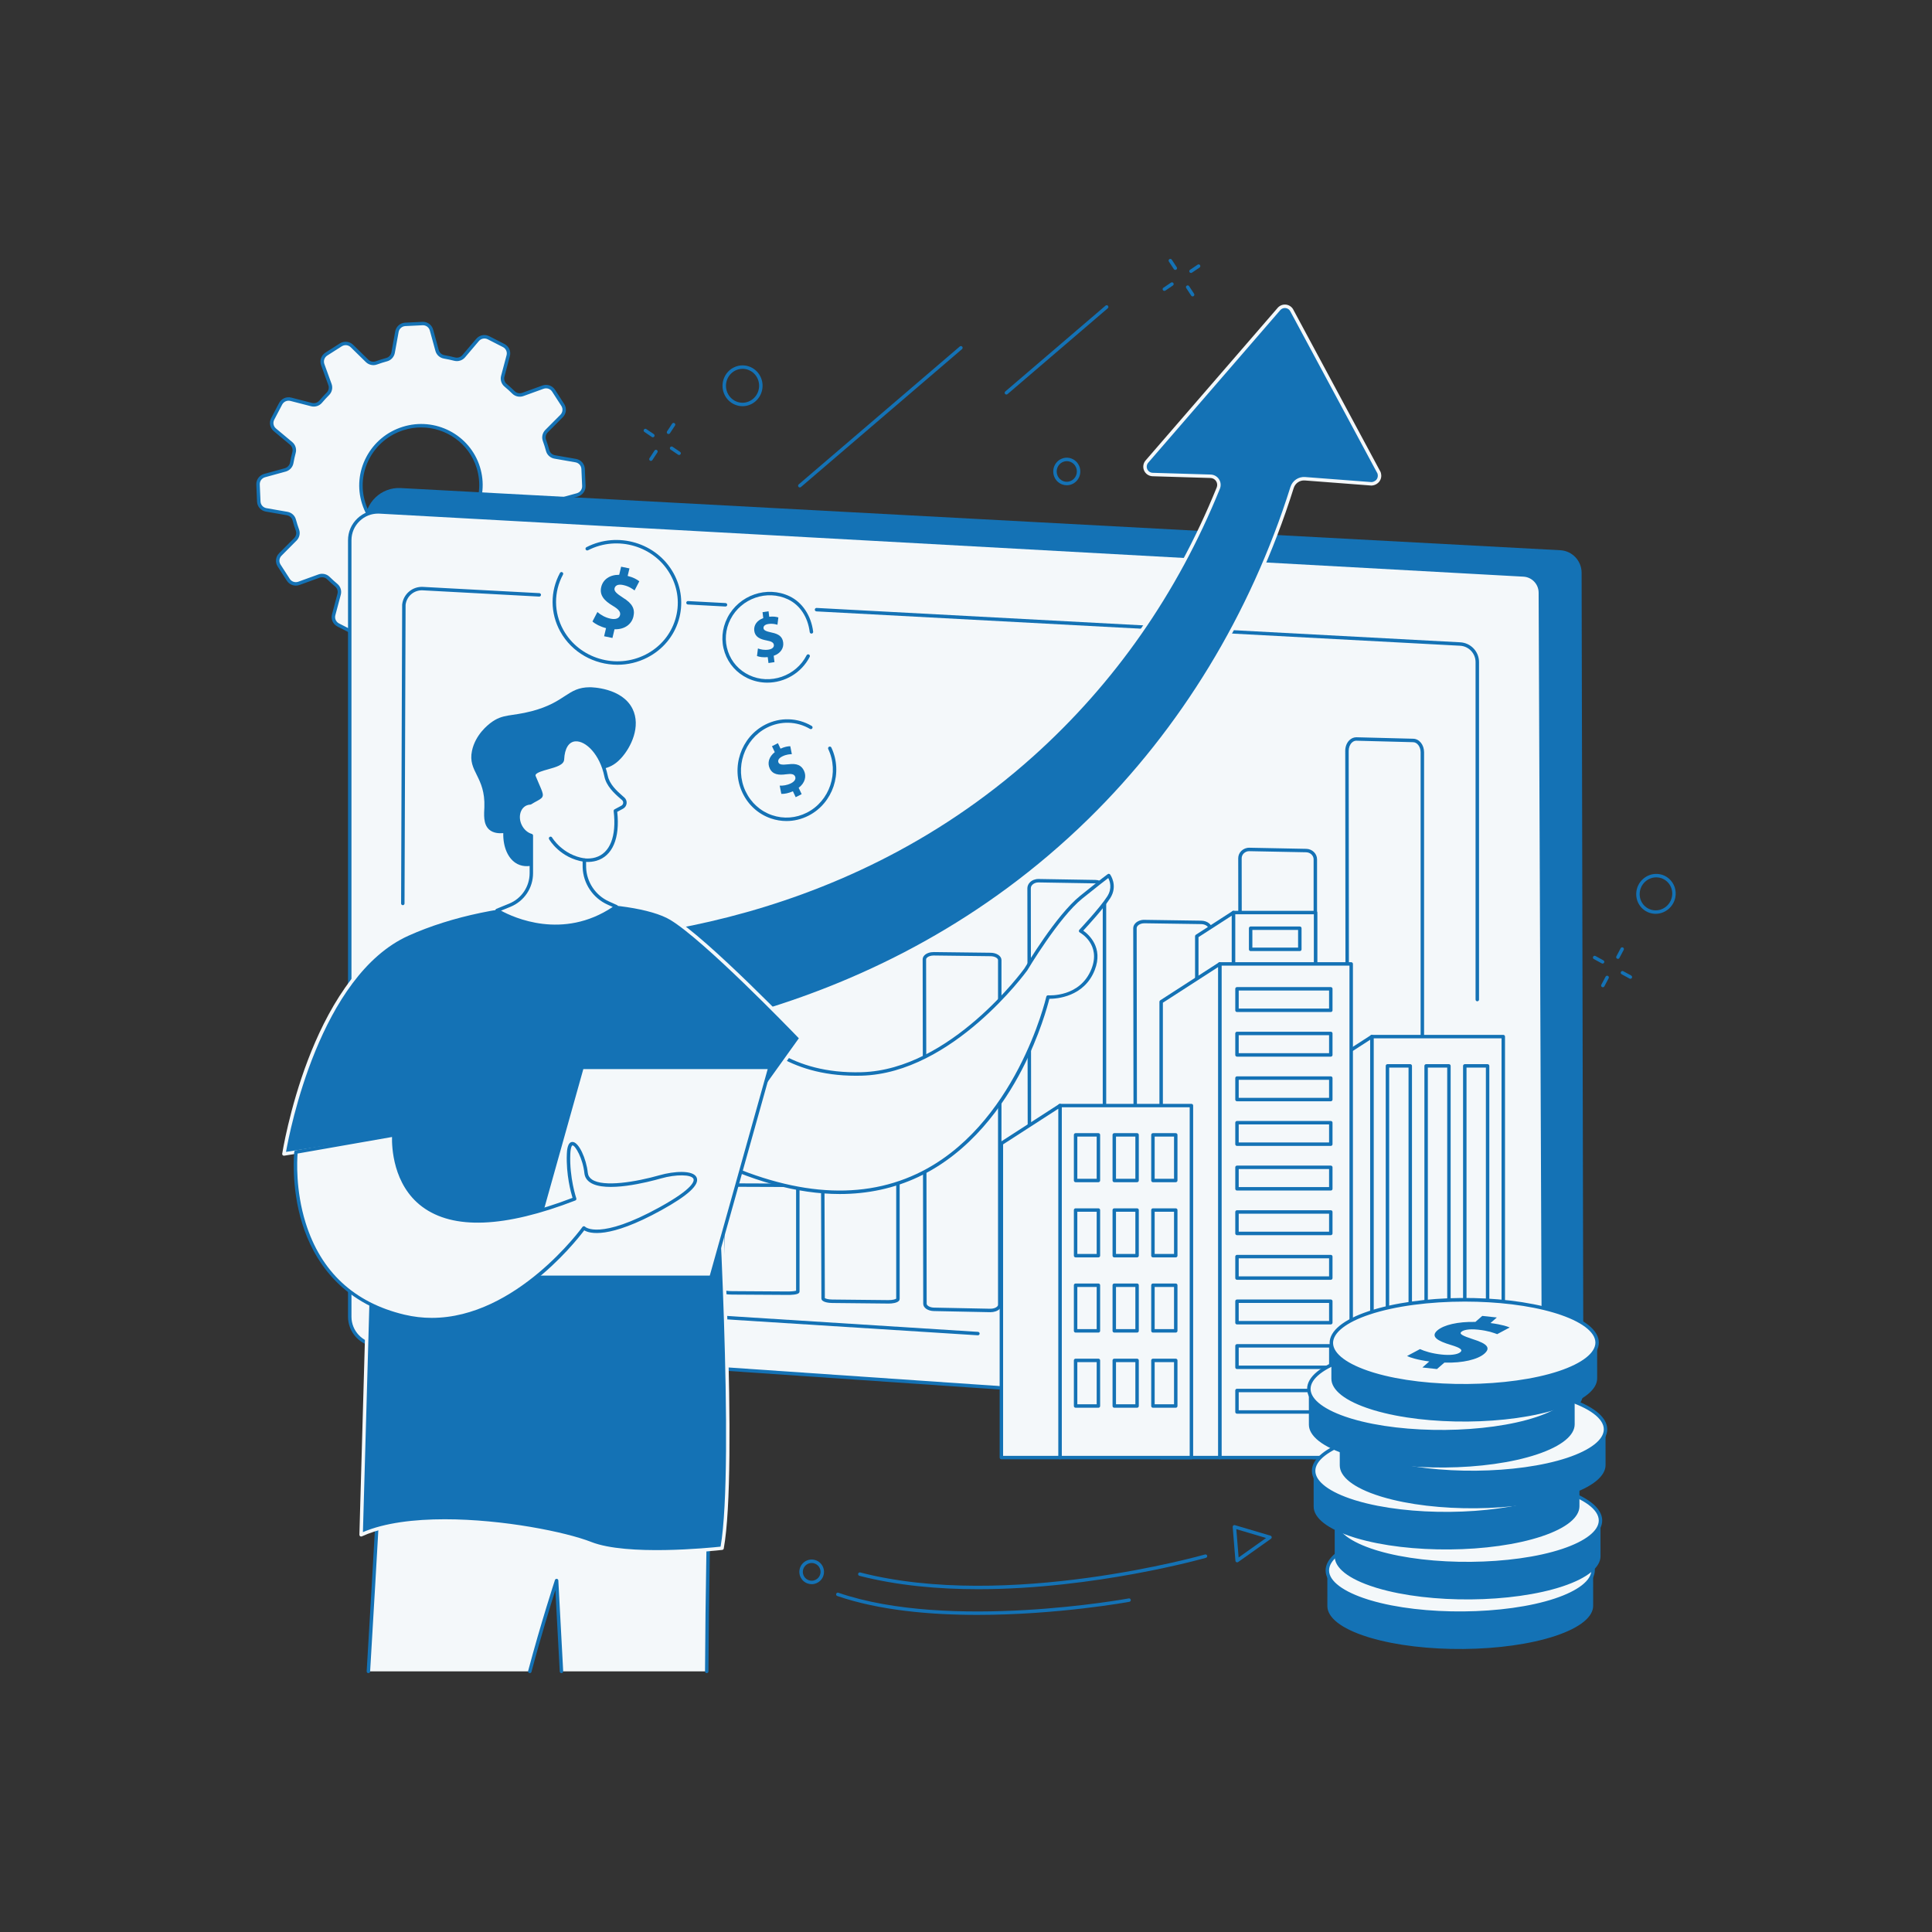 <svg width="180" height="180" viewBox="0 0 180 180" fill="none" xmlns="http://www.w3.org/2000/svg">
<rect x="0" y="0" width="180" height="180" fill="#333333" stroke="none"/>
<mask id="mask0_17_3888" style="mask-type:luminance" maskUnits="userSpaceOnUse" x="0" y="0" width="180" height="180">
<path d="M180 0H0V180H180V0Z" fill="white"/>
</mask>
<g mask="url(#mask0_17_3888)">
<path d="M24.797 47.504L26.755 47.845C27.071 47.9 27.329 48.128 27.412 48.436C27.5 48.761 27.601 49.08 27.713 49.392C27.822 49.69 27.742 50.025 27.517 50.251L26.117 51.657C25.841 51.934 25.795 52.363 26.005 52.689L26.86 54.017C27.071 54.343 27.481 54.481 27.849 54.348L29.722 53.669C30.026 53.56 30.365 53.631 30.593 53.856C30.829 54.088 31.075 54.31 31.329 54.522C31.575 54.727 31.678 55.056 31.596 55.365L31.087 57.279C30.987 57.655 31.162 58.048 31.509 58.226L32.921 58.949C33.268 59.126 33.694 59.041 33.947 58.743L35.23 57.231C35.438 56.987 35.767 56.88 36.078 56.96C36.4 57.042 36.726 57.112 37.056 57.168C37.374 57.222 37.63 57.455 37.714 57.764L38.236 59.666C38.338 60.041 38.688 60.293 39.08 60.274L40.67 60.198C41.061 60.179 41.388 59.894 41.457 59.512L41.81 57.567C41.867 57.253 42.098 56.995 42.409 56.912C42.736 56.823 43.058 56.722 43.373 56.607C43.675 56.498 44.011 56.575 44.238 56.798L45.647 58.18C45.925 58.453 46.356 58.496 46.686 58.286L48.029 57.431C48.359 57.221 48.499 56.812 48.367 56.447L47.694 54.591C47.586 54.292 47.656 53.955 47.882 53.729C48.12 53.492 48.347 53.244 48.564 52.988C48.771 52.744 49.102 52.643 49.411 52.722L51.336 53.217C51.714 53.315 52.111 53.138 52.292 52.793L53.028 51.388C53.209 51.042 53.125 50.62 52.826 50.371L51.309 49.105C51.064 48.9 50.958 48.573 51.04 48.264C51.125 47.945 51.196 47.621 51.255 47.292C51.311 46.977 51.547 46.721 51.858 46.636L53.778 46.109C54.155 46.005 54.411 45.656 54.394 45.269L54.325 43.69C54.307 43.302 54.022 42.98 53.637 42.913L51.68 42.572C51.364 42.517 51.106 42.288 51.023 41.981C50.935 41.656 50.834 41.337 50.721 41.025C50.613 40.727 50.692 40.392 50.918 40.166L52.317 38.76C52.593 38.483 52.64 38.054 52.43 37.728L51.574 36.4C51.364 36.074 50.954 35.936 50.586 36.069L48.712 36.747C48.411 36.856 48.072 36.788 47.845 36.565C47.606 36.331 47.358 36.106 47.101 35.891C46.856 35.688 46.756 35.359 46.838 35.051L47.347 33.138C47.447 32.762 47.272 32.369 46.925 32.191L45.513 31.468C45.166 31.291 44.74 31.376 44.487 31.674L43.204 33.185C42.996 33.43 42.666 33.537 42.355 33.457C42.034 33.374 41.708 33.305 41.378 33.249C41.06 33.195 40.804 32.962 40.72 32.654L40.198 30.75C40.096 30.376 39.745 30.124 39.355 30.143L37.764 30.219C37.373 30.238 37.046 30.523 36.977 30.905L36.623 32.85C36.567 33.164 36.335 33.422 36.025 33.505C35.697 33.594 35.375 33.695 35.06 33.81C34.759 33.919 34.422 33.842 34.195 33.619L32.786 32.237C32.509 31.964 32.077 31.921 31.747 32.131L30.404 32.986C30.074 33.196 29.934 33.605 30.067 33.97L30.74 35.826C30.848 36.126 30.774 36.463 30.547 36.691C30.313 36.926 30.087 37.171 29.873 37.425C29.665 37.67 29.334 37.774 29.023 37.694L27.097 37.199C26.719 37.102 26.322 37.278 26.141 37.623L25.405 39.028C25.224 39.374 25.308 39.796 25.607 40.045L27.124 41.311C27.369 41.516 27.475 41.843 27.393 42.152C27.308 42.471 27.237 42.795 27.178 43.124C27.122 43.439 26.886 43.695 26.575 43.78L24.655 44.307C24.278 44.411 24.021 44.76 24.039 45.148L24.108 46.726C24.125 47.114 24.41 47.437 24.795 47.504L24.797 47.504ZM37.565 39.918C40.512 38.996 43.643 40.617 44.556 43.538C45.47 46.459 43.821 49.574 40.874 50.496C37.926 51.419 34.795 49.798 33.882 46.877C32.968 43.956 34.617 40.841 37.565 39.918Z" fill="#F4F8FA"/>
<path d="M39.038 60.435C38.589 60.435 38.2 60.142 38.081 59.709L37.559 57.806C37.492 57.558 37.284 57.37 37.03 57.327C36.695 57.27 36.361 57.198 36.039 57.116C35.79 57.051 35.52 57.138 35.353 57.335L34.07 58.847C33.767 59.204 33.265 59.305 32.849 59.091L31.437 58.368C31.019 58.155 30.812 57.69 30.932 57.237L31.441 55.324C31.507 55.076 31.423 54.809 31.226 54.646C30.97 54.432 30.72 54.205 30.48 53.971C30.298 53.792 30.022 53.733 29.777 53.822L27.904 54.5C27.462 54.66 26.977 54.498 26.725 54.105L25.87 52.777C25.617 52.385 25.672 51.878 26.003 51.545L27.402 50.139C27.585 49.955 27.647 49.684 27.562 49.448C27.447 49.133 27.344 48.807 27.256 48.478C27.19 48.234 26.982 48.049 26.726 48.004L24.769 47.663C24.306 47.583 23.969 47.201 23.949 46.735L23.88 45.156C23.859 44.691 24.161 44.278 24.614 44.153L26.533 43.626C26.785 43.557 26.976 43.349 27.022 43.096C27.081 42.764 27.154 42.433 27.24 42.112C27.305 41.866 27.22 41.6 27.023 41.435L25.506 40.17C25.147 39.87 25.047 39.37 25.265 38.955L26.001 37.55C26.217 37.136 26.685 36.928 27.139 37.044L29.064 37.539C29.316 37.605 29.585 37.519 29.752 37.322C29.968 37.067 30.198 36.817 30.436 36.578C30.617 36.396 30.678 36.123 30.591 35.882L29.917 34.026C29.758 33.587 29.924 33.105 30.32 32.852L31.663 31.997C32.059 31.746 32.568 31.797 32.9 32.124L34.309 33.506C34.494 33.687 34.767 33.747 35.007 33.66C35.324 33.546 35.653 33.442 35.985 33.352C36.232 33.285 36.421 33.078 36.467 32.823L36.821 30.878C36.904 30.419 37.29 30.082 37.758 30.06L39.349 29.984C39.82 29.962 40.232 30.26 40.355 30.71L40.877 32.613C40.944 32.861 41.152 33.049 41.407 33.092C41.742 33.15 42.075 33.22 42.397 33.303C42.647 33.367 42.916 33.281 43.083 33.083L44.366 31.571C44.669 31.214 45.171 31.113 45.587 31.327L46.999 32.05C47.417 32.264 47.624 32.729 47.504 33.181L46.995 35.094C46.929 35.343 47.012 35.608 47.205 35.77C47.465 35.986 47.718 36.215 47.959 36.452C48.139 36.629 48.413 36.686 48.658 36.598L50.532 35.919C50.973 35.76 51.458 35.922 51.71 36.314L52.566 37.642C52.819 38.035 52.764 38.542 52.432 38.874L51.033 40.281C50.851 40.464 50.788 40.735 50.874 40.972C50.988 41.286 51.091 41.613 51.18 41.941C51.245 42.185 51.453 42.371 51.71 42.415L53.667 42.756C54.13 42.837 54.467 43.218 54.487 43.685L54.556 45.263C54.576 45.729 54.274 46.141 53.821 46.265L51.902 46.792C51.651 46.861 51.459 47.069 51.414 47.322C51.355 47.654 51.281 47.985 51.196 48.306C51.13 48.553 51.215 48.819 51.412 48.983L52.929 50.249C53.289 50.549 53.388 51.048 53.17 51.464L52.435 52.869C52.218 53.283 51.751 53.491 51.296 53.374L49.372 52.879C49.12 52.814 48.851 52.899 48.687 53.093C48.469 53.351 48.237 53.603 47.997 53.844C47.817 54.024 47.758 54.296 47.845 54.537L48.519 56.393C48.678 56.832 48.512 57.314 48.116 57.567L46.773 58.422C46.378 58.674 45.868 58.623 45.536 58.296L44.127 56.913C43.943 56.733 43.669 56.672 43.429 56.759C43.111 56.874 42.782 56.978 42.451 57.067C42.204 57.134 42.015 57.342 41.969 57.597L41.616 59.541C41.532 60 41.147 60.336 40.678 60.358L39.088 60.435C39.072 60.435 39.055 60.436 39.038 60.436L39.038 60.435ZM35.875 56.773C35.956 56.773 36.039 56.783 36.12 56.804C36.433 56.885 36.758 56.954 37.084 57.01C37.461 57.074 37.77 57.353 37.87 57.721L38.392 59.624C38.475 59.927 38.754 60.132 39.073 60.114L40.663 60.037C40.982 60.022 41.244 59.794 41.3 59.483L41.653 57.539C41.721 57.163 42.002 56.856 42.368 56.757C42.69 56.67 43.011 56.568 43.32 56.457C43.675 56.328 44.081 56.417 44.352 56.684L45.761 58.066C45.986 58.288 46.332 58.322 46.6 58.151L47.943 57.296C48.212 57.125 48.324 56.799 48.217 56.503L47.544 54.647C47.414 54.289 47.503 53.884 47.77 53.616C48.004 53.382 48.23 53.135 48.442 52.885C48.686 52.597 49.083 52.473 49.453 52.567L51.378 53.063C51.687 53.143 52.004 53.001 52.151 52.72L52.887 51.315C53.034 51.035 52.967 50.698 52.725 50.496L51.208 49.23C50.916 48.986 50.789 48.591 50.887 48.224C50.969 47.912 51.041 47.589 51.098 47.266C51.165 46.892 51.448 46.584 51.818 46.483L53.737 45.956C54.045 45.871 54.25 45.592 54.236 45.277L54.167 43.699C54.153 43.385 53.925 43.127 53.613 43.073L51.656 42.732C51.277 42.666 50.969 42.389 50.871 42.024C50.785 41.705 50.684 41.387 50.574 41.081C50.445 40.728 50.538 40.325 50.807 40.054L52.207 38.648C52.431 38.423 52.468 38.081 52.298 37.816L51.443 36.488C51.272 36.223 50.943 36.113 50.643 36.221L48.77 36.899C48.41 37.03 48.003 36.944 47.735 36.68C47.501 36.449 47.254 36.226 47.002 36.016C46.711 35.775 46.588 35.38 46.686 35.011L47.195 33.098C47.277 32.793 47.136 32.48 46.855 32.335L45.443 31.613C45.16 31.468 44.819 31.536 44.613 31.779L43.33 33.291C43.083 33.582 42.687 33.708 42.319 33.613C42.005 33.533 41.681 33.464 41.354 33.407C40.977 33.343 40.669 33.064 40.568 32.696L40.046 30.793C39.963 30.489 39.681 30.285 39.365 30.303L37.775 30.38C37.456 30.395 37.194 30.623 37.138 30.934L36.785 32.879C36.716 33.255 36.436 33.562 36.07 33.661C35.746 33.749 35.426 33.849 35.118 33.961C34.762 34.089 34.358 34.001 34.086 33.734L32.677 32.352C32.451 32.13 32.106 32.096 31.837 32.267L30.494 33.122C30.226 33.293 30.113 33.619 30.221 33.915L30.894 35.771C31.023 36.129 30.933 36.534 30.664 36.804C30.432 37.037 30.208 37.28 29.998 37.529C29.753 37.819 29.354 37.945 28.985 37.85L27.06 37.355C26.752 37.275 26.433 37.416 26.287 37.697L25.551 39.103C25.404 39.383 25.471 39.719 25.713 39.921L27.23 41.187C27.522 41.431 27.649 41.826 27.551 42.193C27.468 42.505 27.397 42.827 27.339 43.151C27.272 43.526 26.99 43.833 26.62 43.935L24.7 44.462C24.393 44.546 24.188 44.825 24.202 45.14L24.271 46.718C24.285 47.033 24.513 47.29 24.826 47.344L26.782 47.685C27.161 47.751 27.469 48.029 27.567 48.393C27.654 48.712 27.754 49.03 27.865 49.336C27.993 49.689 27.901 50.092 27.631 50.363L26.231 51.77C26.007 51.994 25.97 52.336 26.14 52.601L26.996 53.93C27.166 54.195 27.495 54.304 27.794 54.196L29.668 53.518C30.028 53.387 30.435 53.475 30.706 53.741C30.938 53.969 31.183 54.19 31.432 54.398C31.725 54.642 31.85 55.038 31.752 55.406L31.243 57.319C31.162 57.624 31.302 57.938 31.584 58.082L32.995 58.805C33.278 58.949 33.619 58.881 33.825 58.638L35.108 57.126C35.3 56.9 35.584 56.773 35.875 56.773ZM39.183 50.919C38.272 50.919 37.369 50.701 36.541 50.272C35.182 49.569 34.183 48.381 33.728 46.926C33.273 45.472 33.417 43.927 34.132 42.574C34.848 41.222 36.05 40.224 37.516 39.766C40.544 38.818 43.771 40.49 44.71 43.491C45.165 44.945 45.021 46.491 44.305 47.843C43.59 49.196 42.388 50.193 40.921 50.651C40.349 50.83 39.765 50.919 39.183 50.919ZM39.244 39.822C38.704 39.822 38.155 39.903 37.613 40.072C36.228 40.506 35.093 41.448 34.417 42.724C33.742 44 33.606 45.459 34.035 46.83C34.464 48.201 35.407 49.322 36.689 49.986C37.971 50.65 39.441 50.777 40.826 50.344C42.211 49.911 43.346 48.969 44.022 47.693C44.697 46.417 44.833 44.958 44.404 43.587C43.686 41.293 41.55 39.823 39.245 39.823L39.244 39.822Z" fill="#1472B5"/>
<path d="M145.182 131.807L34.348 124.268L34.007 48.654C33.999 46.83 35.52 45.374 37.335 45.471L145.371 51.264C146.482 51.324 147.352 52.244 147.355 53.361L147.521 129.606C147.524 130.882 146.45 131.893 145.182 131.807Z" fill="#1472B5"/>
<path d="M143.816 129.928C143.822 131.464 142.523 132.683 140.989 132.578L35.048 125.318C33.661 125.223 32.584 124.07 32.584 122.679V50.336C32.584 48.818 33.859 47.611 35.375 47.694L141.945 53.566C142.822 53.614 143.509 54.337 143.513 55.215L143.816 129.928H143.816Z" fill="#F4F8FA"/>
<path d="M141.177 132.745C141.111 132.745 141.045 132.743 140.979 132.738L35.038 125.479C33.572 125.378 32.424 124.149 32.424 122.679V50.336C32.424 49.557 32.736 48.833 33.301 48.298C33.867 47.762 34.605 47.49 35.385 47.534L141.955 53.405C142.915 53.458 143.67 54.253 143.674 55.215L143.978 129.927C143.981 130.715 143.666 131.446 143.091 131.985C142.564 132.479 141.891 132.745 141.178 132.745H141.177ZM35.225 47.851C34.589 47.851 33.988 48.09 33.522 48.532C33.021 49.005 32.745 49.647 32.745 50.336V122.679C32.745 123.98 33.762 125.068 35.06 125.158L141.001 132.417C141.697 132.467 142.361 132.229 142.87 131.751C143.379 131.274 143.658 130.627 143.655 129.928L143.351 55.216C143.348 54.424 142.726 53.77 141.936 53.726L35.366 47.855C35.319 47.853 35.271 47.851 35.225 47.851H35.225Z" fill="#1472B5"/>
<path d="M131.648 124.649C131.636 124.649 131.625 124.649 131.612 124.649L126.38 124.427C125.824 124.404 125.387 123.851 125.386 123.168L125.333 69.952C125.333 69.564 125.473 69.203 125.721 68.962C125.908 68.78 126.14 68.684 126.385 68.689L131.671 68.826C132.236 68.841 132.678 69.394 132.678 70.087V123.386C132.678 123.778 132.534 124.141 132.284 124.381C132.103 124.554 131.879 124.649 131.648 124.649V124.649ZM126.362 69.01C126.211 69.01 126.068 69.073 125.945 69.193C125.763 69.371 125.654 69.655 125.654 69.952L125.708 123.168C125.708 123.669 126.016 124.091 126.393 124.106L131.626 124.327C131.829 124.335 131.972 124.236 132.06 124.15C132.245 123.973 132.356 123.688 132.356 123.388V70.088C132.356 69.58 132.044 69.158 131.661 69.148L126.375 69.011C126.37 69.011 126.366 69.011 126.361 69.011L126.362 69.01Z" fill="#1472B5"/>
<path d="M121.678 124.006C121.667 124.006 121.655 124.006 121.644 124.006L116.411 123.842C115.854 123.824 115.417 123.394 115.415 122.864L115.362 79.962C115.362 79.706 115.464 79.463 115.651 79.279C115.849 79.084 116.125 78.972 116.412 78.981L121.699 79.084C122.254 79.094 122.707 79.534 122.707 80.063V123.027C122.707 123.286 122.603 123.529 122.413 123.713C122.219 123.901 121.954 124.006 121.678 124.006V124.006ZM121.654 123.684C121.856 123.691 122.049 123.616 122.189 123.482C122.316 123.358 122.386 123.197 122.386 123.027V80.062C122.386 79.707 122.075 79.412 121.693 79.405L116.407 79.302C116.208 79.292 116.015 79.374 115.877 79.508C115.752 79.631 115.684 79.792 115.684 79.961L115.738 122.863C115.738 123.219 116.039 123.507 116.422 123.52L121.655 123.684H121.654Z" fill="#1472B5"/>
<path d="M111.895 123.219C111.884 123.219 111.874 123.219 111.863 123.219L106.63 123.094C106.072 123.08 105.634 122.736 105.633 122.31L105.58 86.486C105.58 86.309 105.654 86.141 105.794 86.003C105.991 85.808 106.304 85.689 106.63 85.699L111.916 85.777C112.482 85.786 112.926 86.131 112.926 86.563V122.434C112.926 122.612 112.851 122.781 112.708 122.919C112.514 123.108 112.213 123.219 111.896 123.219H111.895ZM106.609 86.02C106.373 86.02 106.153 86.099 106.019 86.231C105.965 86.285 105.901 86.372 105.901 86.485L105.954 122.308C105.954 122.555 106.261 122.763 106.637 122.771L111.87 122.897C112.108 122.905 112.342 122.825 112.482 122.688C112.537 122.635 112.602 122.546 112.602 122.432V86.561C112.602 86.311 112.292 86.103 111.91 86.097L106.623 86.019C106.618 86.019 106.613 86.019 106.608 86.019L106.609 86.02Z" fill="#1472B5"/>
<path d="M102.033 122.736C102.022 122.736 102.011 122.736 102 122.736L96.767 122.594C96.209 122.579 95.772 122.196 95.77 121.724L95.717 82.765C95.717 82.556 95.805 82.353 95.965 82.196C96.165 81.998 96.458 81.888 96.767 81.893L102.053 81.981C102.619 81.991 103.062 82.374 103.062 82.853V121.865C103.062 122.076 102.972 122.279 102.81 122.437C102.613 122.628 102.331 122.737 102.033 122.737V122.736ZM96.746 82.214C96.528 82.214 96.327 82.29 96.191 82.425C96.121 82.493 96.038 82.608 96.039 82.765L96.092 121.723C96.092 122.015 96.399 122.262 96.775 122.272L102.008 122.414C102.236 122.422 102.444 122.344 102.586 122.207C102.656 122.139 102.74 122.023 102.74 121.865V82.853C102.74 82.556 102.429 82.309 102.048 82.302L96.761 82.214C96.757 82.214 96.751 82.214 96.746 82.214Z" fill="#1472B5"/>
<path d="M92.277 122.254C92.267 122.254 92.255 122.254 92.244 122.254L87.011 122.149C86.444 122.137 86.015 121.844 86.014 121.467L85.961 89.385C85.961 89.245 86.021 89.111 86.134 88.999C86.327 88.808 86.654 88.697 87.01 88.701L92.296 88.765C92.862 88.772 93.305 89.073 93.305 89.449V121.571C93.305 121.712 93.244 121.846 93.129 121.959C92.939 122.145 92.622 122.254 92.277 122.254H92.277ZM86.99 89.022C86.728 89.022 86.489 89.099 86.36 89.227C86.309 89.278 86.282 89.331 86.283 89.384L86.336 121.466C86.336 121.63 86.617 121.819 87.018 121.827L92.251 121.932C92.516 121.939 92.773 121.858 92.904 121.729C92.957 121.677 92.984 121.624 92.984 121.571V89.449C92.984 89.281 92.699 89.092 92.292 89.087L87.005 89.022C87.001 89.022 86.995 89.022 86.99 89.022V89.022Z" fill="#1472B5"/>
<path d="M82.788 121.45C82.778 121.45 82.768 121.45 82.759 121.45L77.526 121.396C77.36 121.394 76.53 121.366 76.527 120.967L76.474 104.409C76.474 104.36 76.489 104.286 76.561 104.214C76.738 104.037 77.175 103.982 77.522 103.978L82.809 104.011C83.275 104.014 83.82 104.129 83.82 104.442V121.02C83.82 121.07 83.804 121.144 83.732 121.215C83.557 121.389 83.136 121.451 82.789 121.451L82.788 121.45ZM82.762 121.128C83.171 121.132 83.433 121.046 83.497 120.993V104.467C83.436 104.418 83.19 104.335 82.806 104.333L77.52 104.299H77.502C77.109 104.299 76.857 104.382 76.795 104.433L76.849 120.939C76.908 120.988 77.15 121.07 77.529 121.074L82.762 121.128Z" fill="#1472B5"/>
<path d="M73.459 120.645H73.432L68.199 120.614C67.203 120.608 67.2 120.381 67.2 120.296L67.146 110.57C67.146 110.517 67.167 110.467 67.207 110.426C67.373 110.259 68.005 110.25 68.194 110.249L73.48 110.269C74.491 110.272 74.491 110.501 74.491 110.588V120.326C74.491 120.379 74.469 120.43 74.429 120.469C74.267 120.63 73.676 120.645 73.459 120.645ZM67.521 120.219C67.613 120.249 67.839 120.29 68.201 120.292L73.434 120.324C73.811 120.321 74.068 120.284 74.17 120.252V110.663C74.077 110.633 73.847 110.591 73.48 110.59L68.193 110.57C67.83 110.568 67.57 110.611 67.469 110.643L67.522 120.22L67.521 120.219Z" fill="#1472B5"/>
<path d="M64.267 119.681L59.034 119.65C58.567 119.647 58.195 119.577 58.195 119.491L58.141 109.765C58.141 109.676 58.54 109.604 59.028 109.606L64.314 109.626C64.787 109.627 65.165 109.698 65.165 109.784V119.523C65.165 119.612 64.758 119.684 64.267 119.681Z" fill="#F4F8FA"/>
<path d="M91.11 124.407C91.11 124.407 91.103 124.407 91.1 124.407L38.449 121.072C38.025 121.044 37.688 120.689 37.685 120.264L37.369 88.451C37.368 88.362 37.439 88.29 37.528 88.288H37.529C37.617 88.288 37.689 88.36 37.69 88.447L38.006 120.26C38.008 120.518 38.212 120.734 38.469 120.751L91.12 124.086C91.208 124.092 91.276 124.168 91.27 124.257C91.265 124.342 91.194 124.407 91.109 124.407H91.11Z" fill="#1472B5"/>
<path d="M137.636 93.288C137.547 93.288 137.475 93.216 137.475 93.127V61.686C137.475 60.874 136.84 60.204 136.029 60.162L76.065 56.962C75.977 56.956 75.908 56.881 75.913 56.792C75.918 56.704 75.996 56.635 76.082 56.64L136.046 59.841C137.028 59.893 137.797 60.703 137.797 61.686V93.127C137.797 93.216 137.725 93.288 137.637 93.288H137.636Z" fill="#1472B5"/>
<path d="M67.592 56.508C67.592 56.508 67.587 56.508 67.584 56.508L64.089 56.321C64 56.316 63.932 56.24 63.937 56.152C63.942 56.063 64.02 55.993 64.106 56L67.601 56.186C67.689 56.191 67.758 56.267 67.753 56.356C67.749 56.441 67.677 56.508 67.592 56.508Z" fill="#1472B5"/>
<path d="M37.529 84.334C37.441 84.334 37.369 84.261 37.369 84.173L37.468 56.343C37.468 56.338 37.468 56.333 37.469 56.327C37.574 55.349 38.425 54.628 39.406 54.679L42.088 54.825L50.25 55.261C50.339 55.266 50.407 55.341 50.402 55.43C50.397 55.518 50.321 55.586 50.233 55.582L39.388 55C38.58 54.957 37.879 55.55 37.788 56.353L37.689 84.174C37.689 84.263 37.617 84.334 37.529 84.334H37.529Z" fill="#1472B5"/>
<path d="M140.057 96.576H127.805V135.799H140.057V96.576Z" fill="#F4F8FA"/>
<path d="M140.057 135.96H127.805C127.717 135.96 127.645 135.888 127.645 135.8V96.577C127.645 96.489 127.717 96.416 127.805 96.416H140.057C140.146 96.416 140.218 96.489 140.218 96.577V135.8C140.218 135.888 140.146 135.96 140.057 135.96ZM127.966 135.639H139.896V96.738H127.966V135.639Z" fill="#1472B5"/>
<path d="M127.814 135.799H122.35V100.104L127.814 96.576V135.799Z" fill="#F4F8FA"/>
<path d="M127.814 135.96H122.35C122.262 135.96 122.19 135.888 122.19 135.8V100.104C122.19 100.049 122.218 99.998 122.263 99.968L127.727 96.442C127.776 96.41 127.84 96.407 127.891 96.435C127.943 96.463 127.975 96.517 127.975 96.576V135.799C127.975 135.888 127.903 135.96 127.814 135.96V135.96ZM122.512 135.639H127.654V96.872L122.512 100.191V135.639Z" fill="#1472B5"/>
<path d="M131.391 132.836H129.265C129.177 132.836 129.105 132.764 129.105 132.676V99.307C129.105 99.218 129.177 99.146 129.265 99.146H131.391C131.479 99.146 131.551 99.218 131.551 99.307V132.676C131.551 132.764 131.479 132.836 131.391 132.836ZM129.427 132.514H131.23V99.467H129.427V132.514Z" fill="#1472B5"/>
<path d="M134.994 132.836H132.868C132.78 132.836 132.708 132.764 132.708 132.676V99.307C132.708 99.218 132.78 99.146 132.868 99.146H134.994C135.082 99.146 135.154 99.218 135.154 99.307V132.676C135.154 132.764 135.082 132.836 134.994 132.836ZM133.029 132.514H134.833V99.467H133.029V132.514Z" fill="#1472B5"/>
<path d="M138.596 132.836H136.471C136.382 132.836 136.31 132.764 136.31 132.676V99.307C136.31 99.218 136.382 99.146 136.471 99.146H138.596C138.685 99.146 138.757 99.218 138.757 99.307V132.676C138.757 132.764 138.685 132.836 138.596 132.836ZM136.632 132.514H138.436V99.467H136.632V132.514Z" fill="#1472B5"/>
<path d="M122.569 85.02H114.911V113.77H122.569V85.02Z" fill="#F4F8FA"/>
<path d="M122.569 113.931H114.911C114.822 113.931 114.75 113.859 114.75 113.77V85.02C114.75 84.931 114.822 84.859 114.911 84.859H122.569C122.658 84.859 122.73 84.931 122.73 85.02V113.77C122.73 113.859 122.658 113.931 122.569 113.931ZM115.071 113.609H122.408V85.18H115.071V113.609Z" fill="#1472B5"/>
<path d="M121.101 88.61H116.52C116.431 88.61 116.359 88.538 116.359 88.45V86.48C116.359 86.391 116.431 86.319 116.52 86.319H121.101C121.19 86.319 121.262 86.391 121.262 86.48V88.45C121.262 88.538 121.19 88.61 121.101 88.61ZM116.68 88.288H120.94V86.641H116.68V88.288Z" fill="#1472B5"/>
<path d="M114.916 113.77H111.501V87.224L114.916 85.02V113.77Z" fill="#F4F8FA"/>
<path d="M114.916 113.931H111.501C111.412 113.931 111.34 113.859 111.34 113.77V87.224C111.34 87.17 111.368 87.119 111.414 87.089L114.829 84.884C114.878 84.853 114.942 84.85 114.993 84.878C115.045 84.906 115.077 84.96 115.077 85.019V113.769C115.077 113.858 115.005 113.93 114.916 113.93V113.931ZM111.662 113.609H114.756V85.314L111.662 87.311V113.608V113.609Z" fill="#1472B5"/>
<path d="M125.888 89.806H113.636V135.8H125.888V89.806Z" fill="#F4F8FA"/>
<path d="M125.888 135.96H113.636C113.548 135.96 113.476 135.888 113.476 135.8V89.806C113.476 89.718 113.548 89.646 113.636 89.646H125.888C125.977 89.646 126.049 89.718 126.049 89.806V135.8C126.049 135.888 125.977 135.96 125.888 135.96ZM113.797 135.639H125.727V89.967H113.797V135.639Z" fill="#1472B5"/>
<path d="M113.646 135.799H108.182V93.333L113.646 89.806V135.799Z" fill="#F4F8FA"/>
<path d="M113.646 135.961H108.181C108.093 135.961 108.021 135.889 108.021 135.8V93.333C108.021 93.278 108.048 93.227 108.094 93.198L113.558 89.671C113.607 89.639 113.671 89.636 113.723 89.665C113.774 89.693 113.806 89.747 113.806 89.806V135.799C113.806 135.888 113.734 135.96 113.646 135.96V135.961ZM108.343 135.639H113.485V90.102L108.343 93.421V135.639V135.639Z" fill="#1472B5"/>
<path d="M123.988 94.288H115.248C115.159 94.288 115.087 94.216 115.087 94.128V92.125C115.087 92.037 115.159 91.965 115.248 91.965H123.988C124.076 91.965 124.148 92.037 124.148 92.125V94.128C124.148 94.216 124.076 94.288 123.988 94.288ZM115.408 93.966H123.827V92.286H115.408V93.966Z" fill="#1472B5"/>
<path d="M123.988 98.446H115.248C115.159 98.446 115.087 98.374 115.087 98.286V96.283C115.087 96.195 115.159 96.123 115.248 96.123H123.988C124.076 96.123 124.148 96.195 124.148 96.283V98.286C124.148 98.374 124.076 98.446 123.988 98.446ZM115.408 98.124H123.827V96.444H115.408V98.124Z" fill="#1472B5"/>
<path d="M123.988 102.604H115.248C115.159 102.604 115.087 102.532 115.087 102.444V100.442C115.087 100.353 115.159 100.281 115.248 100.281H123.988C124.076 100.281 124.148 100.353 124.148 100.442V102.444C124.148 102.532 124.076 102.604 123.988 102.604ZM115.408 102.283H123.827V100.602H115.408V102.283Z" fill="#1472B5"/>
<path d="M123.988 106.762H115.248C115.159 106.762 115.087 106.69 115.087 106.602V104.6C115.087 104.511 115.159 104.439 115.248 104.439H123.988C124.076 104.439 124.148 104.511 124.148 104.6V106.602C124.148 106.69 124.076 106.762 123.988 106.762ZM115.408 106.441H123.827V104.76H115.408V106.441Z" fill="#1472B5"/>
<path d="M123.988 110.92H115.248C115.159 110.92 115.087 110.848 115.087 110.76V108.757C115.087 108.669 115.159 108.597 115.248 108.597H123.988C124.076 108.597 124.148 108.669 124.148 108.757V110.76C124.148 110.848 124.076 110.92 123.988 110.92ZM115.408 110.599H123.827V108.918H115.408V110.599Z" fill="#1472B5"/>
<path d="M123.988 115.078H115.248C115.159 115.078 115.087 115.006 115.087 114.918V112.915C115.087 112.827 115.159 112.755 115.248 112.755H123.988C124.076 112.755 124.148 112.827 124.148 112.915V114.918C124.148 115.006 124.076 115.078 123.988 115.078ZM115.408 114.756H123.827V113.076H115.408V114.756Z" fill="#1472B5"/>
<path d="M123.988 119.236H115.248C115.159 119.236 115.087 119.164 115.087 119.076V117.073C115.087 116.985 115.159 116.913 115.248 116.913H123.988C124.076 116.913 124.148 116.985 124.148 117.073V119.076C124.148 119.164 124.076 119.236 123.988 119.236ZM115.408 118.914H123.827V117.234H115.408V118.914Z" fill="#1472B5"/>
<path d="M123.988 123.394H115.248C115.159 123.394 115.087 123.322 115.087 123.234V121.231C115.087 121.143 115.159 121.071 115.248 121.071H123.988C124.076 121.071 124.148 121.143 124.148 121.231V123.234C124.148 123.322 124.076 123.394 123.988 123.394ZM115.408 123.072H123.827V121.392H115.408V123.072Z" fill="#1472B5"/>
<path d="M123.988 127.552H115.248C115.159 127.552 115.087 127.48 115.087 127.392V125.389C115.087 125.301 115.159 125.229 115.248 125.229H123.988C124.076 125.229 124.148 125.301 124.148 125.389V127.392C124.148 127.48 124.076 127.552 123.988 127.552ZM115.408 127.23H123.827V125.55H115.408V127.23Z" fill="#1472B5"/>
<path d="M123.988 131.71H115.248C115.159 131.71 115.087 131.638 115.087 131.55V129.548C115.087 129.459 115.159 129.387 115.248 129.387H123.988C124.076 129.387 124.148 129.459 124.148 129.548V131.55C124.148 131.638 124.076 131.71 123.988 131.71ZM115.408 131.389H123.827V129.708H115.408V131.389Z" fill="#1472B5"/>
<path d="M111.002 103.003H98.75V135.8H111.002V103.003Z" fill="#F4F8FA"/>
<path d="M111.002 135.961H98.75C98.662 135.961 98.59 135.889 98.59 135.8V103.003C98.59 102.915 98.662 102.843 98.75 102.843H111.002C111.091 102.843 111.163 102.915 111.163 103.003V135.8C111.163 135.889 111.091 135.961 111.002 135.961ZM98.911 135.639H110.841V103.164H98.911V135.639Z" fill="#1472B5"/>
<path d="M98.76 135.799H93.296V106.53L98.76 103.003V135.799Z" fill="#F4F8FA"/>
<path d="M98.76 135.96H93.295C93.207 135.96 93.135 135.888 93.135 135.8V106.53C93.135 106.475 93.163 106.424 93.208 106.394L98.672 102.868C98.721 102.836 98.785 102.833 98.837 102.861C98.888 102.889 98.92 102.943 98.92 103.002V135.799C98.92 135.888 98.848 135.96 98.76 135.96V135.96ZM93.457 135.639H98.599V103.298L93.457 106.618V135.639V135.639Z" fill="#1472B5"/>
<path d="M102.336 110.144H100.211C100.122 110.144 100.05 110.072 100.05 109.983V105.733C100.05 105.645 100.122 105.573 100.211 105.573H102.336C102.425 105.573 102.497 105.645 102.497 105.733V109.983C102.497 110.072 102.425 110.144 102.336 110.144ZM100.372 109.822H102.176V105.894H100.372V109.822Z" fill="#1472B5"/>
<path d="M105.939 110.144H103.814C103.725 110.144 103.653 110.072 103.653 109.983V105.733C103.653 105.645 103.725 105.573 103.814 105.573H105.939C106.028 105.573 106.1 105.645 106.1 105.733V109.983C106.1 110.072 106.028 110.144 105.939 110.144ZM103.975 109.822H105.779V105.894H103.975V109.822Z" fill="#1472B5"/>
<path d="M109.542 110.144H107.417C107.328 110.144 107.256 110.072 107.256 109.983V105.733C107.256 105.645 107.328 105.573 107.417 105.573H109.542C109.631 105.573 109.703 105.645 109.703 105.733V109.983C109.703 110.072 109.631 110.144 109.542 110.144ZM107.578 109.822H109.382V105.894H107.578V109.822Z" fill="#1472B5"/>
<path d="M102.336 117.148H100.211C100.122 117.148 100.05 117.076 100.05 116.988V112.738C100.05 112.649 100.122 112.577 100.211 112.577H102.336C102.425 112.577 102.497 112.649 102.497 112.738V116.988C102.497 117.076 102.425 117.148 102.336 117.148ZM100.372 116.827H102.176V112.898H100.372V116.827Z" fill="#1472B5"/>
<path d="M105.939 117.148H103.814C103.725 117.148 103.653 117.076 103.653 116.988V112.738C103.653 112.649 103.725 112.577 103.814 112.577H105.939C106.028 112.577 106.1 112.649 106.1 112.738V116.988C106.1 117.076 106.028 117.148 105.939 117.148ZM103.975 116.827H105.779V112.898H103.975V116.827Z" fill="#1472B5"/>
<path d="M109.542 117.148H107.417C107.328 117.148 107.256 117.076 107.256 116.988V112.738C107.256 112.649 107.328 112.577 107.417 112.577H109.542C109.631 112.577 109.703 112.649 109.703 112.738V116.988C109.703 117.076 109.631 117.148 109.542 117.148ZM107.578 116.827H109.382V112.898H107.578V116.827Z" fill="#1472B5"/>
<path d="M102.336 124.153H100.211C100.122 124.153 100.05 124.081 100.05 123.992V119.742C100.05 119.653 100.122 119.581 100.211 119.581H102.336C102.425 119.581 102.497 119.653 102.497 119.742V123.992C102.497 124.081 102.425 124.153 102.336 124.153ZM100.372 123.831H102.176V119.902H100.372V123.831Z" fill="#1472B5"/>
<path d="M105.939 124.153H103.814C103.725 124.153 103.653 124.081 103.653 123.992V119.742C103.653 119.653 103.725 119.581 103.814 119.581H105.939C106.028 119.581 106.1 119.653 106.1 119.742V123.992C106.1 124.081 106.028 124.153 105.939 124.153ZM103.975 123.831H105.779V119.902H103.975V123.831Z" fill="#1472B5"/>
<path d="M109.542 124.153H107.417C107.328 124.153 107.256 124.081 107.256 123.992V119.742C107.256 119.653 107.328 119.581 107.417 119.581H109.542C109.631 119.581 109.703 119.653 109.703 119.742V123.992C109.703 124.081 109.631 124.153 109.542 124.153ZM107.578 123.831H109.382V119.902H107.578V123.831Z" fill="#1472B5"/>
<path d="M102.336 131.157H100.211C100.122 131.157 100.05 131.085 100.05 130.996V126.746C100.05 126.657 100.122 126.585 100.211 126.585H102.336C102.425 126.585 102.497 126.657 102.497 126.746V130.996C102.497 131.085 102.425 131.157 102.336 131.157ZM100.372 130.835H102.176V126.907H100.372V130.835Z" fill="#1472B5"/>
<path d="M105.939 131.157H103.814C103.725 131.157 103.653 131.085 103.653 130.996V126.746C103.653 126.657 103.725 126.585 103.814 126.585H105.939C106.028 126.585 106.1 126.657 106.1 126.746V130.996C106.1 131.085 106.028 131.157 105.939 131.157ZM103.975 130.835H105.779V126.907H103.975V130.835Z" fill="#1472B5"/>
<path d="M109.542 131.157H107.417C107.328 131.157 107.256 131.085 107.256 130.996V126.746C107.256 126.657 107.328 126.585 107.417 126.585H109.542C109.631 126.585 109.703 126.657 109.703 126.746V130.996C109.703 131.085 109.631 131.157 109.542 131.157ZM107.578 130.835H109.382V126.907H107.578V130.835Z" fill="#1472B5"/>
<path d="M148.428 146.277L148.431 149.608C148.432 150.618 147.264 151.629 144.915 152.412C140.219 153.978 132.555 154.044 127.645 152.58C127.565 152.556 127.485 152.532 127.406 152.507C124.919 151.725 123.669 150.685 123.668 149.643L123.665 146.312C123.666 147.354 124.916 148.394 127.403 149.176C127.482 149.201 127.562 149.225 127.642 149.25C132.552 150.713 140.216 150.647 144.912 149.082C147.26 148.299 148.429 147.287 148.428 146.277Z" fill="#1472B5"/>
<path d="M144.449 143.34C144.531 143.364 144.61 143.388 144.689 143.413C149.586 144.953 149.686 147.49 144.912 149.081C140.216 150.646 132.552 150.713 127.642 149.249C127.562 149.225 127.483 149.201 127.403 149.175C122.507 147.636 122.407 145.099 127.181 143.507C131.877 141.942 139.54 141.875 144.449 143.339V143.34Z" fill="#F4F8FA"/>
<path d="M135.999 150.472C132.996 150.472 129.992 150.118 127.596 149.403C127.515 149.378 127.435 149.354 127.355 149.329C124.882 148.551 123.514 147.483 123.504 146.322C123.494 145.191 124.782 144.138 127.129 143.355C131.877 141.772 139.505 141.697 144.495 143.186C144.577 143.21 144.657 143.235 144.737 143.26C147.21 144.037 148.578 145.105 148.588 146.267C148.598 147.398 147.31 148.451 144.963 149.234C142.494 150.057 139.247 150.472 135.998 150.472H135.999ZM136.104 142.456C132.868 142.456 129.632 142.86 127.231 143.66C125.058 144.384 123.817 145.354 123.826 146.32C123.834 147.316 125.155 148.301 127.451 149.023C127.53 149.047 127.608 149.072 127.688 149.095C132.542 150.543 140.245 150.468 144.862 148.929C147.035 148.205 148.275 147.236 148.267 146.269C148.259 145.274 146.937 144.289 144.641 143.567C144.562 143.542 144.483 143.518 144.403 143.494C142.075 142.8 139.09 142.456 136.104 142.456Z" fill="#1472B5"/>
<path d="M149.113 141.658L149.116 144.989C149.117 145.998 147.948 147.01 145.6 147.793C140.903 149.358 133.24 149.425 128.33 147.961C128.249 147.937 128.17 147.913 128.091 147.887C125.603 147.105 124.354 146.066 124.353 145.023L124.35 141.693C124.351 142.735 125.6 143.775 128.088 144.557C128.167 144.582 128.246 144.606 128.327 144.63C133.237 146.094 140.9 146.028 145.597 144.462C147.945 143.68 149.114 142.667 149.113 141.658Z" fill="#1472B5"/>
<path d="M145.134 138.72C145.215 138.745 145.295 138.769 145.374 138.794C150.27 140.333 150.371 142.871 145.597 144.462C140.9 146.027 133.237 146.093 128.327 144.629C128.246 144.606 128.167 144.581 128.088 144.556C123.192 143.017 123.092 140.479 127.865 138.887C132.561 137.322 140.225 137.256 145.134 138.72V138.72Z" fill="#F4F8FA"/>
<path d="M136.684 145.853C133.682 145.853 130.679 145.498 128.282 144.784C128.2 144.759 128.12 144.735 128.04 144.709C125.567 143.932 124.199 142.864 124.189 141.703C124.179 140.571 125.467 139.518 127.814 138.735C132.562 137.152 140.19 137.077 145.18 138.566C145.262 138.59 145.342 138.615 145.422 138.64C147.896 139.417 149.264 140.485 149.274 141.646C149.284 142.778 147.996 143.831 145.649 144.614C143.181 145.437 139.934 145.853 136.684 145.853ZM136.79 137.836C133.554 137.836 130.318 138.24 127.917 139.041C125.744 139.765 124.502 140.735 124.511 141.7C124.52 142.696 125.841 143.681 128.137 144.403C128.216 144.427 128.295 144.452 128.374 144.475C133.227 145.923 140.931 145.848 145.547 144.309C147.72 143.585 148.962 142.615 148.953 141.649C148.944 140.654 147.622 139.669 145.326 138.946C145.248 138.922 145.169 138.897 145.089 138.874C142.76 138.18 139.775 137.836 136.79 137.836V137.836Z" fill="#1472B5"/>
<path d="M147.151 137.003L147.154 140.334C147.155 141.343 145.986 142.355 143.638 143.138C138.941 144.703 131.278 144.77 126.368 143.306C126.287 143.282 126.208 143.258 126.129 143.232C123.641 142.45 122.392 141.411 122.391 140.368L122.388 137.037C122.389 138.08 123.638 139.12 126.126 139.902C126.205 139.927 126.284 139.951 126.365 139.975C131.275 141.439 138.938 141.373 143.635 139.807C145.983 139.025 147.152 138.012 147.151 137.003Z" fill="#1472B5"/>
<path d="M143.172 134.065C143.253 134.09 143.333 134.114 143.412 134.139C148.309 135.678 148.409 138.215 143.635 139.807C138.938 141.372 131.275 141.438 126.365 139.974C126.284 139.951 126.205 139.926 126.126 139.901C121.23 138.362 121.13 135.824 125.904 134.233C130.599 132.668 138.263 132.602 143.172 134.065Z" fill="#F4F8FA"/>
<path d="M134.721 141.198C131.719 141.198 128.716 140.843 126.319 140.128C126.238 140.104 126.157 140.08 126.077 140.054C123.604 139.277 122.236 138.209 122.226 137.048C122.216 135.916 123.504 134.863 125.852 134.08C130.599 132.497 138.227 132.422 143.217 133.911C143.299 133.935 143.379 133.96 143.459 133.985C145.933 134.762 147.3 135.83 147.31 136.991C147.321 138.123 146.032 139.176 143.685 139.959C141.217 140.782 137.97 141.197 134.721 141.197L134.721 141.198ZM134.827 133.181C131.591 133.181 128.355 133.585 125.954 134.386C123.781 135.11 122.54 136.08 122.548 137.045C122.557 138.041 123.878 139.026 126.174 139.748C126.253 139.772 126.331 139.797 126.411 139.82C131.265 141.268 138.968 141.193 143.584 139.654C145.757 138.93 146.998 137.961 146.99 136.994C146.981 135.999 145.66 135.014 143.363 134.291C143.285 134.267 143.206 134.242 143.126 134.219C140.797 133.525 137.812 133.18 134.827 133.18V133.181Z" fill="#1472B5"/>
<path d="M149.584 133.167L149.586 136.498C149.588 137.508 148.419 138.519 146.071 139.303C141.374 140.868 133.71 140.934 128.801 139.47C128.72 139.447 128.641 139.422 128.562 139.397C126.074 138.615 124.825 137.575 124.823 136.533L124.821 133.202C124.822 134.245 126.071 135.284 128.559 136.066C128.638 136.091 128.717 136.115 128.798 136.14C133.708 137.603 141.371 137.537 146.068 135.972C148.416 135.189 149.585 134.177 149.584 133.167Z" fill="#1472B5"/>
<path d="M145.604 130.231C145.686 130.255 145.765 130.279 145.844 130.304C150.741 131.844 150.841 134.381 146.067 135.972C141.371 137.537 133.707 137.604 128.797 136.14C128.717 136.116 128.637 136.092 128.558 136.066C123.662 134.527 123.562 131.99 128.336 130.398C133.032 128.833 140.695 128.767 145.604 130.231Z" fill="#F4F8FA"/>
<path d="M137.154 137.362C134.152 137.362 131.148 137.008 128.752 136.293C128.67 136.269 128.59 136.244 128.51 136.219C126.037 135.441 124.669 134.373 124.659 133.212C124.649 132.081 125.937 131.028 128.285 130.244C133.032 128.662 140.661 128.587 145.65 130.075C145.732 130.1 145.812 130.124 145.892 130.149C148.366 130.927 149.733 131.995 149.743 133.156C149.754 134.287 148.465 135.34 146.118 136.123C143.65 136.946 140.403 137.361 137.154 137.361L137.154 137.362ZM137.26 129.346C134.024 129.346 130.788 129.75 128.387 130.55C126.214 131.275 124.973 132.244 124.981 133.21C124.99 134.206 126.311 135.191 128.607 135.912C128.686 135.937 128.764 135.961 128.844 135.985C133.698 137.432 141.401 137.357 146.017 135.819C148.19 135.094 149.431 134.125 149.423 133.159C149.414 132.163 148.092 131.177 145.796 130.456C145.718 130.432 145.639 130.407 145.559 130.383C143.23 129.689 140.245 129.345 137.26 129.345V129.346Z" fill="#1472B5"/>
<path d="M146.706 129.37L146.709 132.7C146.71 133.71 145.541 134.721 143.193 135.505C138.496 137.07 130.833 137.136 125.923 135.673C125.842 135.649 125.763 135.624 125.684 135.599C123.196 134.817 121.947 133.777 121.946 132.735L121.943 129.404C121.944 130.447 123.193 131.486 125.681 132.268C125.76 132.294 125.839 132.317 125.92 132.342C130.83 133.806 138.493 133.739 143.19 132.174C145.538 131.391 146.707 130.379 146.706 129.37Z" fill="#1472B5"/>
<path d="M142.727 126.432C142.808 126.456 142.888 126.48 142.967 126.505C147.864 128.045 147.964 130.582 143.19 132.173C138.493 133.738 130.83 133.805 125.92 132.341C125.839 132.317 125.76 132.293 125.681 132.267C120.785 130.728 120.685 128.191 125.459 126.6C130.154 125.034 137.818 124.968 142.727 126.432Z" fill="#F4F8FA"/>
<path d="M134.276 133.564C131.274 133.564 128.271 133.209 125.874 132.494C125.793 132.47 125.713 132.445 125.633 132.42C123.16 131.643 121.792 130.575 121.781 129.414C121.771 128.282 123.059 127.228 125.407 126.446C130.154 124.863 137.783 124.788 142.772 126.277C142.854 126.301 142.934 126.326 143.015 126.351C145.488 127.128 146.856 128.196 146.866 129.357C146.876 130.489 145.588 131.542 143.241 132.325C140.773 133.147 137.526 133.563 134.276 133.563V133.564ZM134.382 125.547C131.146 125.547 127.91 125.951 125.509 126.752C123.336 127.476 122.095 128.445 122.103 129.411C122.112 130.407 123.433 131.392 125.729 132.114C125.808 132.139 125.886 132.163 125.966 132.187C130.82 133.634 138.523 133.559 143.14 132.021C145.312 131.296 146.553 130.327 146.545 129.361C146.536 128.365 145.215 127.38 142.918 126.658C142.84 126.633 142.761 126.609 142.681 126.585C140.352 125.891 137.367 125.547 134.382 125.547Z" fill="#1472B5"/>
<path d="M148.801 125.088L148.804 128.418C148.805 129.428 147.637 130.439 145.288 131.223C140.591 132.788 132.928 132.854 128.018 131.391C127.937 131.367 127.858 131.342 127.779 131.317C125.291 130.535 124.042 129.495 124.041 128.453L124.038 125.122C124.039 126.165 125.289 127.204 127.776 127.986C127.855 128.012 127.935 128.035 128.015 128.06C132.925 129.524 140.589 129.457 145.285 127.892C147.633 127.109 148.802 126.097 148.801 125.088Z" fill="#1472B5"/>
<path d="M144.822 122.15C144.904 122.175 144.983 122.198 145.062 122.224C149.959 123.763 150.059 126.3 145.285 127.891C140.589 129.457 132.925 129.523 128.015 128.059C127.935 128.035 127.856 128.011 127.776 127.986C122.88 126.446 122.78 123.909 127.554 122.317C132.25 120.752 139.913 120.686 144.822 122.149V122.15Z" fill="#F4F8FA"/>
<path d="M136.372 129.283C133.369 129.283 130.366 128.928 127.969 128.214C127.888 128.19 127.807 128.165 127.727 128.14C125.254 127.362 123.886 126.295 123.877 125.133C123.867 124.002 125.155 122.948 127.502 122.165C132.25 120.583 139.878 120.508 144.868 121.996C144.95 122.021 145.03 122.045 145.109 122.07C147.583 122.848 148.951 123.916 148.961 125.077C148.971 126.208 147.683 127.262 145.336 128.044C142.867 128.867 139.62 129.282 136.371 129.282L136.372 129.283ZM136.477 121.266C133.241 121.266 130.005 121.67 127.604 122.471C125.431 123.195 124.19 124.165 124.199 125.13C124.207 126.126 125.528 127.111 127.824 127.833C127.903 127.858 127.982 127.882 128.062 127.906C132.915 129.353 140.619 129.278 145.235 127.74C147.408 127.015 148.648 126.046 148.64 125.08C148.632 124.084 147.31 123.099 145.014 122.377C144.935 122.353 144.856 122.328 144.776 122.304C142.448 121.61 139.462 121.266 136.477 121.266Z" fill="#1472B5"/>
<path d="M139.458 122.746L138.864 123.265C139.401 123.335 139.806 123.416 140.12 123.499C140.337 123.558 140.511 123.617 140.655 123.677L139.489 124.3C139.339 124.246 139.136 124.165 138.835 124.083C138.558 124.009 138.198 123.936 137.719 123.884C136.817 123.787 136.337 123.921 136.148 124.085C135.925 124.28 136.269 124.456 137.233 124.772C138.602 125.198 138.897 125.594 138.289 126.125C137.689 126.65 136.301 127.004 134.569 126.95L133.88 127.552L132.52 127.405L133.161 126.845C132.649 126.778 132.177 126.685 131.795 126.582C131.499 126.503 131.257 126.418 131.091 126.337L132.298 125.692C132.512 125.791 132.789 125.894 133.125 125.984C133.461 126.074 133.855 126.151 134.306 126.199C135.097 126.284 135.787 126.213 136.058 125.977C136.314 125.753 136.031 125.564 135.174 125.306C133.931 124.934 133.255 124.529 133.91 123.957C134.505 123.438 135.831 123.124 137.458 123.16L138.1 122.6L139.46 122.747L139.458 122.746Z" fill="#1472B5"/>
<path d="M62.285 40.437C62.255 40.437 62.225 40.428 62.197 40.411C62.123 40.362 62.102 40.263 62.151 40.188L62.62 39.473C62.669 39.398 62.768 39.378 62.842 39.426C62.916 39.475 62.937 39.574 62.888 39.648L62.42 40.364C62.389 40.411 62.338 40.437 62.285 40.437Z" fill="#1472B5"/>
<path d="M60.644 42.941C60.614 42.941 60.584 42.932 60.556 42.915C60.482 42.866 60.461 42.766 60.51 42.692L60.979 41.977C61.028 41.902 61.127 41.882 61.202 41.93C61.276 41.979 61.297 42.078 61.248 42.152L60.779 42.868C60.748 42.915 60.697 42.941 60.644 42.941Z" fill="#1472B5"/>
<path d="M60.826 40.742C60.795 40.742 60.764 40.733 60.736 40.715L60.037 40.243C59.964 40.193 59.944 40.093 59.994 40.02C60.044 39.946 60.144 39.927 60.217 39.977L60.916 40.448C60.989 40.498 61.008 40.598 60.959 40.671C60.928 40.717 60.877 40.742 60.826 40.742Z" fill="#1472B5"/>
<path d="M63.271 42.392C63.24 42.392 63.209 42.383 63.181 42.364L62.482 41.893C62.409 41.843 62.389 41.743 62.439 41.669C62.489 41.596 62.589 41.577 62.662 41.626L63.361 42.098C63.434 42.147 63.454 42.248 63.404 42.321C63.373 42.367 63.322 42.392 63.271 42.392Z" fill="#1472B5"/>
<path d="M150.735 89.336C150.71 89.336 150.684 89.33 150.66 89.317C150.581 89.275 150.551 89.178 150.593 89.1L150.993 88.344C151.035 88.265 151.132 88.235 151.211 88.277C151.289 88.319 151.319 88.416 151.278 88.494L150.877 89.25C150.849 89.305 150.792 89.336 150.735 89.336Z" fill="#1472B5"/>
<path d="M149.333 91.981C149.308 91.981 149.282 91.976 149.258 91.963C149.18 91.921 149.149 91.824 149.191 91.745L149.591 90.989C149.633 90.911 149.73 90.881 149.809 90.922C149.887 90.964 149.918 91.061 149.876 91.14L149.476 91.896C149.447 91.951 149.391 91.981 149.333 91.981Z" fill="#1472B5"/>
<path d="M149.31 89.775C149.284 89.775 149.257 89.769 149.233 89.756L148.494 89.351C148.416 89.309 148.387 89.211 148.429 89.133C148.472 89.055 148.57 89.026 148.648 89.069L149.387 89.474C149.465 89.516 149.494 89.614 149.451 89.692C149.422 89.745 149.367 89.775 149.31 89.775Z" fill="#1472B5"/>
<path d="M151.898 91.191C151.872 91.191 151.845 91.184 151.821 91.171L151.081 90.767C151.003 90.724 150.975 90.626 151.017 90.549C151.06 90.471 151.158 90.442 151.235 90.484L151.975 90.889C152.053 90.932 152.081 91.029 152.039 91.107C152.009 91.16 151.955 91.191 151.898 91.191Z" fill="#1472B5"/>
<path d="M69.179 37.844C68.937 37.844 68.695 37.796 68.466 37.698C68 37.502 67.64 37.132 67.452 36.658C67.066 35.688 67.527 34.578 68.478 34.183C68.936 33.992 69.44 33.994 69.897 34.186C70.362 34.382 70.722 34.752 70.911 35.227C71.297 36.196 70.836 37.307 69.884 37.702C69.656 37.796 69.418 37.844 69.179 37.844ZM69.183 34.363C68.986 34.363 68.79 34.401 68.602 34.479C67.811 34.807 67.43 35.731 67.751 36.538C67.907 36.932 68.206 37.239 68.591 37.402C68.967 37.561 69.383 37.562 69.761 37.405C70.551 37.076 70.933 36.153 70.612 35.345C70.455 34.951 70.157 34.645 69.772 34.482C69.583 34.402 69.383 34.362 69.183 34.362V34.363Z" fill="#1472B5"/>
<path d="M154.255 85.137C154.227 85.137 154.198 85.136 154.169 85.135C153.683 85.112 153.236 84.9 152.911 84.538C152.579 84.169 152.415 83.69 152.446 83.189C152.508 82.167 153.383 81.376 154.392 81.42C154.879 81.443 155.326 81.655 155.651 82.017C155.982 82.386 156.147 82.865 156.116 83.366C156.055 84.359 155.228 85.137 154.254 85.137H154.255ZM154.308 81.741C153.502 81.741 152.818 82.386 152.767 83.21C152.741 83.624 152.878 84.02 153.15 84.324C153.418 84.621 153.785 84.796 154.184 84.814C155.02 84.855 155.743 84.195 155.796 83.347C155.821 82.933 155.685 82.537 155.412 82.233C155.145 81.936 154.778 81.761 154.378 81.743C154.354 81.741 154.331 81.741 154.308 81.741V81.741Z" fill="#1472B5"/>
<path d="M99.389 45.21C99.237 45.21 99.084 45.181 98.937 45.125C98.62 45.001 98.37 44.757 98.234 44.441C97.956 43.793 98.247 43.036 98.882 42.752C99.188 42.615 99.529 42.606 99.841 42.728C100.158 42.852 100.408 43.095 100.545 43.412C100.823 44.059 100.532 44.816 99.897 45.101C99.734 45.174 99.562 45.21 99.39 45.21H99.389ZM99.389 42.964C99.261 42.964 99.134 42.991 99.014 43.045C98.538 43.258 98.32 43.827 98.53 44.313C98.632 44.551 98.819 44.732 99.055 44.824C99.286 44.915 99.539 44.909 99.765 44.807C100.241 44.595 100.459 44.025 100.249 43.538C100.147 43.301 99.96 43.12 99.724 43.027C99.615 42.985 99.502 42.964 99.389 42.964H99.389Z" fill="#1472B5"/>
<path d="M110.963 25.431C110.911 25.431 110.86 25.407 110.83 25.36C110.78 25.287 110.799 25.186 110.873 25.137L111.582 24.659C111.655 24.609 111.755 24.628 111.805 24.702C111.855 24.775 111.835 24.875 111.762 24.925L111.053 25.403C111.025 25.422 110.994 25.43 110.963 25.43V25.431Z" fill="#1472B5"/>
<path d="M108.48 27.104C108.428 27.104 108.377 27.079 108.346 27.032C108.297 26.959 108.316 26.859 108.39 26.809L109.099 26.331C109.172 26.281 109.272 26.301 109.322 26.374C109.372 26.448 109.352 26.548 109.279 26.597L108.57 27.076C108.542 27.094 108.511 27.103 108.48 27.103V27.104Z" fill="#1472B5"/>
<path d="M109.499 25.147C109.446 25.147 109.395 25.121 109.364 25.074L108.903 24.369C108.854 24.294 108.875 24.195 108.95 24.146C109.024 24.098 109.124 24.118 109.172 24.193L109.634 24.898C109.683 24.973 109.662 25.072 109.587 25.121C109.559 25.139 109.529 25.147 109.499 25.147Z" fill="#1472B5"/>
<path d="M111.114 27.616C111.061 27.616 111.01 27.59 110.979 27.543L110.518 26.837C110.469 26.763 110.49 26.664 110.565 26.615C110.639 26.567 110.739 26.587 110.787 26.662L111.249 27.367C111.298 27.441 111.277 27.541 111.202 27.59C111.174 27.608 111.144 27.616 111.114 27.616Z" fill="#1472B5"/>
<path d="M74.517 45.415C74.472 45.415 74.426 45.396 74.395 45.359C74.337 45.291 74.345 45.189 74.412 45.132L89.42 32.281C89.488 32.224 89.59 32.231 89.647 32.298C89.705 32.366 89.697 32.468 89.63 32.525L74.622 45.376C74.591 45.402 74.554 45.415 74.517 45.415Z" fill="#1472B5"/>
<path d="M93.763 36.758C93.718 36.758 93.674 36.739 93.641 36.702C93.584 36.634 93.591 36.533 93.658 36.475L103.001 28.475C103.069 28.418 103.17 28.425 103.228 28.492C103.285 28.56 103.278 28.662 103.211 28.719L93.868 36.719C93.838 36.745 93.8 36.758 93.763 36.758Z" fill="#1472B5"/>
<path d="M91.13 148.062C87.397 148.062 83.584 147.722 80.067 146.814C79.981 146.792 79.929 146.704 79.952 146.618C79.974 146.532 80.062 146.48 80.148 146.503C93.841 150.042 112.085 144.881 112.268 144.828C112.352 144.804 112.442 144.853 112.467 144.938C112.491 145.023 112.442 145.112 112.357 145.137C112.22 145.177 102.019 148.062 91.13 148.062V148.062Z" fill="#1472B5"/>
<path d="M91.069 150.456C86.641 150.456 81.9 150.035 78.006 148.697C77.922 148.668 77.877 148.576 77.906 148.492C77.935 148.408 78.026 148.363 78.111 148.393C88.492 151.962 104.998 148.952 105.164 148.921C105.251 148.905 105.335 148.963 105.351 149.05C105.367 149.137 105.309 149.221 105.222 149.237C105.118 149.257 98.539 150.456 91.069 150.456H91.069Z" fill="#1472B5"/>
<path d="M75.622 147.594C75.483 147.594 75.344 147.568 75.21 147.517C74.925 147.408 74.698 147.193 74.573 146.912C74.449 146.632 74.44 146.321 74.55 146.035C74.66 145.749 74.875 145.522 75.155 145.398C75.435 145.273 75.747 145.264 76.033 145.374C76.319 145.484 76.545 145.699 76.67 145.979C76.794 146.259 76.803 146.57 76.693 146.857C76.583 147.143 76.368 147.37 76.088 147.494C75.939 147.56 75.78 147.594 75.621 147.594H75.622ZM75.622 145.619C75.508 145.619 75.394 145.643 75.287 145.691C74.871 145.876 74.683 146.366 74.868 146.782C74.958 146.984 75.121 147.138 75.327 147.217C75.533 147.296 75.758 147.29 75.959 147.2C76.161 147.11 76.315 146.948 76.394 146.742C76.473 146.536 76.468 146.311 76.377 146.11C76.287 145.908 76.125 145.754 75.919 145.675C75.823 145.638 75.723 145.619 75.623 145.619H75.622Z" fill="#1472B5"/>
<path d="M115.262 145.56C115.239 145.56 115.216 145.555 115.194 145.545C115.142 145.52 115.106 145.47 115.102 145.412L114.847 142.261C114.843 142.208 114.865 142.157 114.906 142.123C114.947 142.09 115.002 142.079 115.053 142.094L118.367 143.075C118.426 143.092 118.47 143.142 118.48 143.203C118.49 143.264 118.464 143.325 118.414 143.361L115.356 145.53C115.328 145.549 115.295 145.559 115.263 145.559L115.262 145.56ZM115.186 142.47L115.399 145.105L117.958 143.291L115.186 142.47L115.186 142.47Z" fill="#1472B5"/>
<path d="M128.479 44.041L120.372 28.959C120.156 28.491 119.534 28.389 119.179 28.765L106.876 42.979C106.68 43.186 106.623 43.491 106.731 43.755C106.838 44.019 107.091 44.198 107.376 44.21C109.18 44.265 110.984 44.319 112.788 44.374C113.05 44.382 113.292 44.518 113.435 44.737C113.579 44.957 113.605 45.233 113.507 45.477C110.904 51.886 105.846 61.654 96.165 70.34C76.379 88.093 52.298 87.857 46.323 87.627C46.822 91.025 47.321 94.422 47.82 97.819C54.17 97.785 80.559 96.924 101.51 76.421C112.951 65.223 118.066 52.773 120.38 45.422C120.543 44.902 121.044 44.563 121.587 44.604C123.654 44.762 125.72 44.919 127.786 45.078C128.087 45.058 128.349 44.885 128.466 44.626C128.588 44.356 128.501 44.1 128.48 44.042L128.479 44.041Z" fill="#1472B5"/>
<path d="M47.819 97.979C47.739 97.979 47.672 97.921 47.66 97.842L46.163 87.649C46.156 87.602 46.171 87.554 46.203 87.518C46.235 87.482 46.279 87.461 46.329 87.465C55.124 87.803 77.578 86.8 96.057 70.219C103.604 63.447 109.425 55.102 113.357 45.416C113.436 45.221 113.414 45 113.3 44.824C113.185 44.649 112.992 44.54 112.782 44.533L107.371 44.37C107.021 44.355 106.712 44.138 106.581 43.815C106.45 43.492 106.52 43.121 106.759 42.868L119.057 28.659C119.265 28.439 119.56 28.339 119.853 28.386C120.145 28.434 120.393 28.622 120.518 28.892L128.62 43.964C128.624 43.971 128.626 43.978 128.629 43.985C128.67 44.095 128.75 44.385 128.611 44.692C128.47 45.004 128.158 45.213 127.796 45.238C127.788 45.238 127.78 45.238 127.773 45.238L121.573 44.764C121.099 44.727 120.674 45.018 120.532 45.469C116.795 57.342 110.255 68.085 101.621 76.535C82.001 95.735 57.46 97.928 47.82 97.979H47.819ZM46.51 87.794L47.958 97.657C57.655 97.585 81.955 95.331 101.397 76.305C109.994 67.892 116.505 57.196 120.226 45.373C120.413 44.778 120.979 44.395 121.599 44.444L127.786 44.916C128.025 44.896 128.228 44.76 128.319 44.559C128.405 44.37 128.359 44.186 128.332 44.107L120.231 29.035C120.146 28.853 119.992 28.735 119.802 28.704C119.613 28.673 119.428 28.736 119.297 28.875L106.998 43.084C106.841 43.251 106.797 43.489 106.88 43.695C106.964 43.901 107.162 44.04 107.384 44.05L112.793 44.212C113.108 44.222 113.398 44.385 113.57 44.649C113.742 44.912 113.774 45.244 113.655 45.536C109.704 55.27 103.856 63.655 96.272 70.459C77.838 86.998 55.476 88.111 46.51 87.794Z" fill="#F4F8FA"/>
<path d="M66.116 137.523C66.116 137.523 66.047 140.306 65.978 144.369C65.923 147.598 65.867 151.633 65.846 155.719H52.31C52.039 150.646 51.857 147.255 51.857 147.255C51.857 147.255 50.554 151.222 49.361 155.719H34.323C34.635 150.518 34.916 145.618 35.095 142.458C35.22 140.235 35.296 138.873 35.296 138.873L66.115 137.522L66.116 137.523Z" fill="#F4F8FA"/>
<path d="M49.361 155.88C49.347 155.88 49.334 155.879 49.32 155.875C49.234 155.852 49.183 155.764 49.205 155.679C50.386 151.229 51.691 147.246 51.704 147.206C51.728 147.133 51.8 147.087 51.878 147.097C51.955 147.107 52.013 147.17 52.018 147.247L52.471 155.711C52.476 155.799 52.408 155.875 52.319 155.88C52.23 155.887 52.155 155.817 52.15 155.728L51.743 148.137C51.3 149.535 50.375 152.525 49.517 155.761C49.498 155.833 49.433 155.881 49.362 155.881L49.361 155.88Z" fill="#1472B5"/>
<path d="M34.323 155.88C34.323 155.88 34.317 155.88 34.313 155.88C34.224 155.875 34.157 155.799 34.163 155.71C34.503 150.031 34.793 144.964 34.934 142.45C35.06 140.227 35.135 138.866 35.135 138.866C35.14 138.783 35.207 138.718 35.289 138.714L66.108 137.363C66.153 137.361 66.196 137.378 66.228 137.409C66.26 137.44 66.277 137.483 66.276 137.528C66.276 137.556 66.206 140.358 66.138 144.372C66.068 148.51 66.023 152.328 66.006 155.721C66.006 155.81 65.933 155.881 65.846 155.881H65.845C65.756 155.881 65.684 155.808 65.685 155.72C65.702 152.326 65.747 148.506 65.817 144.367C65.876 140.916 65.935 138.36 65.951 137.692L35.448 139.029C35.425 139.435 35.356 140.67 35.255 142.469C35.113 144.983 34.824 150.05 34.483 155.73C34.478 155.815 34.407 155.881 34.322 155.881L34.323 155.88Z" fill="#1472B5"/>
<path d="M68.519 94.777C69.072 94.734 71.784 100.289 80.271 100.055C88.76 99.823 95.569 90.325 95.569 90.325C95.569 90.325 98.5 85.382 100.725 83.595C102.95 81.808 103.298 81.572 103.298 81.572C103.298 81.572 103.996 82.502 103.298 83.595C102.601 84.688 100.675 86.734 100.675 86.734C100.675 86.734 102.797 87.899 101.84 90.325C100.74 93.115 97.639 92.891 97.639 92.891C97.639 92.891 91.346 120.753 65.338 107.513L68.52 94.777H68.519Z" fill="#F4F8FA"/>
<path d="M78.235 111.244C74.296 111.244 69.96 110.047 65.265 107.657C65.198 107.624 65.164 107.548 65.182 107.475L68.364 94.739C68.38 94.672 68.438 94.623 68.507 94.617C68.7 94.603 68.886 94.809 69.292 95.261C70.585 96.703 73.611 100.081 80.269 99.895C88.58 99.668 95.372 90.326 95.44 90.231C95.552 90.04 98.404 85.254 100.626 83.47C102.83 81.699 103.195 81.449 103.21 81.439C103.281 81.391 103.377 81.408 103.429 81.476C103.437 81.486 104.184 82.508 103.436 83.682C102.836 84.622 101.375 86.221 100.925 86.705C101.429 87.062 102.822 88.28 101.992 90.385C101.002 92.892 98.431 93.055 97.78 93.056C97.775 93.056 97.771 93.056 97.767 93.056C97.612 93.676 96.869 96.453 95.229 99.621C93.516 102.931 90.446 107.359 85.547 109.659C83.294 110.717 80.853 111.244 78.237 111.244L78.235 111.244ZM65.525 107.428C73.197 111.307 79.886 111.959 85.409 109.367C94.636 105.035 97.456 92.977 97.483 92.856C97.5 92.778 97.573 92.725 97.651 92.731C97.773 92.74 100.649 92.911 101.691 90.266C102.586 87.999 100.68 86.921 100.599 86.876C100.555 86.852 100.526 86.809 100.518 86.76C100.51 86.711 100.525 86.661 100.56 86.625C100.579 86.605 102.483 84.578 103.164 83.509C103.645 82.755 103.4 82.084 103.254 81.806C103.011 81.989 102.376 82.478 100.827 83.722C98.651 85.47 95.738 90.359 95.709 90.408C95.632 90.516 88.747 99.986 80.277 100.218C80.099 100.223 79.923 100.225 79.75 100.225C73.309 100.225 70.34 96.913 69.052 95.476C68.895 95.301 68.735 95.123 68.625 95.021L65.525 107.429V107.428Z" fill="#1472B5"/>
<path d="M26.451 107.513C26.451 107.513 28.999 91.073 37.997 87.028C46.996 82.983 59.17 83.545 62.528 85.566C65.885 87.586 74.635 96.719 74.635 96.719L66.903 107.514C66.903 107.514 68.67 136.572 67.273 144.243C67.273 144.243 58.671 145.246 55.023 143.81C51.375 142.373 39.379 140.36 33.645 142.994L34.687 106.204L26.451 107.513Z" fill="#1472B5"/>
<path d="M61.199 144.749C58.923 144.749 56.518 144.57 54.964 143.959C51.365 142.541 39.46 140.499 33.712 143.14C33.661 143.163 33.602 143.159 33.556 143.128C33.51 143.097 33.483 143.045 33.484 142.989L34.521 106.394L26.477 107.673C26.426 107.681 26.374 107.664 26.338 107.628C26.301 107.592 26.284 107.54 26.292 107.489C26.299 107.448 26.952 103.309 28.699 98.73C30.317 94.49 33.232 88.993 37.931 86.881C41.976 85.063 47.105 83.99 52.374 83.861C56.83 83.752 60.848 84.367 62.611 85.427C65.948 87.436 74.393 96.233 74.751 96.607C74.804 96.662 74.811 96.749 74.766 96.811L67.067 107.559C67.154 109.014 68.786 136.83 67.431 144.27C67.418 144.34 67.362 144.393 67.291 144.401C67.089 144.425 64.261 144.747 61.199 144.747V144.749ZM41.441 141.546C46.868 141.546 52.731 142.734 55.082 143.66C58.421 144.974 66.089 144.209 67.136 144.097C68.475 136.355 66.76 107.812 66.743 107.523C66.74 107.487 66.751 107.45 66.772 107.42L74.426 96.734C73.479 95.751 65.561 87.578 62.445 85.703C60.73 84.672 56.781 84.076 52.382 84.183C47.155 84.311 42.07 85.374 38.063 87.175C29.806 90.886 26.993 105.361 26.647 107.32L34.661 106.045C34.709 106.037 34.757 106.052 34.792 106.083C34.828 106.115 34.849 106.161 34.847 106.209L33.813 142.744C35.851 141.875 38.585 141.546 41.44 141.546H41.441Z" fill="#F4F8FA"/>
<path d="M41.549 135.572C41.473 135.572 41.404 135.517 41.391 135.439C41.375 135.352 41.434 135.268 41.521 135.252C48.699 133.984 53.148 130.777 55.617 128.31C58.287 125.641 59.272 123.252 59.282 123.228C59.315 123.145 59.409 123.106 59.491 123.139C59.574 123.172 59.614 123.266 59.58 123.349C59.57 123.373 58.56 125.823 55.845 128.537C53.343 131.037 48.837 134.286 41.577 135.569C41.568 135.571 41.558 135.571 41.549 135.571V135.572Z" fill="#1472B5"/>
<path d="M66.251 119.004H48.74L54.225 99.444H71.736L66.251 119.004Z" fill="#F4F8FA"/>
<path d="M66.252 119.165H48.74C48.69 119.165 48.643 119.141 48.612 119.102C48.582 119.061 48.572 119.01 48.586 118.961L54.071 99.401C54.09 99.332 54.154 99.284 54.225 99.284H71.737C71.787 99.284 71.835 99.307 71.865 99.347C71.895 99.387 71.905 99.439 71.891 99.487L66.406 119.048C66.387 119.117 66.324 119.165 66.252 119.165ZM48.952 118.843H66.129L71.524 99.605H54.347L48.952 118.843Z" fill="#1472B5"/>
<path d="M27.576 107.335L36.692 105.739C36.692 105.739 35.61 118.632 53.54 111.697C53.54 111.697 52.879 109.768 52.972 107.513C53.065 105.259 54.414 107.441 54.603 109.272C54.791 111.104 59.001 110.361 61.531 109.639C64.061 108.917 67.382 109.39 61.531 112.617C55.681 115.844 54.399 114.404 54.399 114.404C54.399 114.404 46.927 124.859 37.632 122.638C26.197 119.907 27.576 107.335 27.576 107.335V107.335Z" fill="#F4F8FA"/>
<path d="M40.229 123.104C39.373 123.104 38.492 123.008 37.594 122.794C31.614 121.365 29.164 117.228 28.162 114.009C27.08 110.533 27.413 107.348 27.416 107.317C27.423 107.245 27.477 107.189 27.548 107.176L36.664 105.579C36.712 105.571 36.763 105.585 36.8 105.619C36.837 105.653 36.856 105.702 36.852 105.751C36.848 105.792 36.541 109.937 39.517 112.163C42.293 114.24 46.944 114.051 53.341 111.601C53.188 111.103 52.731 109.434 52.811 107.506C52.823 107.234 52.857 106.406 53.326 106.392C53.33 106.392 53.333 106.392 53.336 106.392C53.936 106.392 54.632 107.985 54.763 109.255C54.791 109.525 54.919 109.734 55.156 109.894C56.226 110.619 59.235 110.126 61.487 109.483C62.722 109.13 64.601 108.969 64.908 109.714C65.185 110.384 64.105 111.379 61.608 112.756C56.698 115.465 54.92 114.921 54.432 114.628C54.008 115.191 52.228 117.454 49.599 119.48C47.323 121.236 44.011 123.103 40.229 123.103L40.229 123.104ZM27.725 107.472C27.678 108.077 27.525 110.887 28.473 113.924C29.895 118.485 32.99 121.363 37.669 122.481C38.539 122.689 39.395 122.783 40.23 122.783C48.113 122.784 54.201 114.404 54.268 114.311C54.296 114.271 54.341 114.246 54.39 114.244C54.441 114.242 54.487 114.261 54.519 114.298C54.53 114.309 55.85 115.568 61.453 112.476C64.663 110.706 64.682 110.01 64.611 109.838C64.436 109.412 62.989 109.391 61.576 109.794C60.397 110.13 56.437 111.151 54.976 110.162C54.66 109.948 54.481 109.655 54.444 109.289C54.305 107.95 53.603 106.714 53.34 106.714H53.337C53.293 106.716 53.161 106.867 53.134 107.52C53.042 109.719 53.687 111.626 53.693 111.645C53.721 111.727 53.68 111.817 53.599 111.848C47.017 114.393 42.214 114.586 39.323 112.42C36.597 110.378 36.502 106.822 36.523 105.931L27.727 107.472L27.725 107.472Z" fill="#1472B5"/>
<path d="M51.651 79.535C50.885 80.235 49.388 81.091 48.217 80.502C47.345 80.062 46.858 78.925 46.888 77.621C46.484 77.654 45.955 77.625 45.577 77.292C44.995 76.778 45.104 75.832 45.127 75.21C45.232 72.342 43.565 71.901 43.973 69.955C44.294 68.425 45.495 67.514 45.72 67.343C46.855 66.483 47.623 66.76 49.531 66.26C52.741 65.419 52.843 64.036 54.958 64.029C55.08 64.029 57.958 64.061 58.935 66.049C59.729 67.666 58.802 69.632 57.842 70.664C56.6 72.001 55.708 71.34 54.461 72.462C52.272 74.431 53.924 77.452 51.65 79.534L51.651 79.535Z" fill="#1472B5"/>
<path d="M58.057 74.416L57.931 74.307C57.295 73.76 56.634 73.124 56.465 72.302C55.748 68.81 52.55 67.543 52.402 70.749C52.365 71.559 49.41 71.517 49.761 72.366C50.675 74.58 50.695 73.984 49.405 74.8C49.259 74.806 49.114 74.838 48.977 74.902C48.315 75.21 48.081 76.108 48.453 76.908C48.679 77.393 49.078 77.727 49.504 77.849V81.347C49.504 82.658 48.711 83.84 47.497 84.336L46.315 84.819C46.315 84.819 51.823 88.414 57.414 84.467L56.668 84.132C55.354 83.542 54.492 82.255 54.446 80.816L54.441 80.132C54.816 80.165 55.181 80.14 55.517 80.042C57.081 79.587 57.6 77.785 57.334 75.545L57.971 75.203C58.268 75.043 58.313 74.636 58.057 74.416V74.416Z" fill="#F4F8FA"/>
<path d="M51.76 86.467C48.602 86.467 46.264 84.978 46.228 84.954C46.177 84.921 46.15 84.864 46.156 84.805C46.161 84.745 46.2 84.694 46.255 84.671L47.437 84.188C48.595 83.714 49.344 82.599 49.344 81.348V77.966C48.906 77.803 48.525 77.441 48.309 76.977C48.113 76.556 48.064 76.096 48.172 75.681C48.283 75.254 48.545 74.927 48.91 74.757C49.047 74.693 49.197 74.654 49.355 74.642C49.574 74.506 49.752 74.411 49.897 74.334C50.161 74.192 50.247 74.141 50.254 74.069C50.266 73.946 50.149 73.676 49.954 73.229C49.86 73.012 49.746 72.75 49.613 72.428C49.557 72.292 49.559 72.157 49.617 72.037C49.782 71.7 50.365 71.536 50.983 71.363C51.538 71.207 52.23 71.014 52.242 70.742C52.321 69.031 53.202 68.778 53.577 68.749C54.681 68.663 56.154 69.984 56.623 72.27C56.784 73.052 57.437 73.668 58.036 74.185L58.162 74.294C58.322 74.432 58.404 74.64 58.381 74.85C58.358 75.06 58.233 75.245 58.047 75.345L57.507 75.636C57.773 78.099 57.067 79.759 55.562 80.197C55.269 80.282 54.948 80.318 54.603 80.304L54.608 80.815C54.651 82.18 55.485 83.426 56.735 83.986L57.48 84.321C57.533 84.344 57.569 84.394 57.575 84.452C57.581 84.509 57.555 84.566 57.508 84.599C55.508 86.011 53.508 86.466 51.761 86.466L51.76 86.467ZM46.679 84.845C47.833 85.476 52.431 87.607 57.087 84.497L56.602 84.28C55.241 83.67 54.332 82.312 54.285 80.822L54.279 80.134C54.279 80.089 54.297 80.045 54.331 80.014C54.364 79.983 54.408 79.968 54.454 79.973C54.823 80.006 55.166 79.977 55.471 79.888C56.832 79.492 57.453 77.917 57.173 75.566C57.165 75.5 57.198 75.436 57.257 75.405L57.893 75.063C57.987 75.013 58.048 74.923 58.06 74.816C58.072 74.709 58.032 74.609 57.951 74.539L57.825 74.43C57.185 73.879 56.488 73.217 56.307 72.336C55.886 70.289 54.57 68.997 53.6 69.07C52.988 69.119 52.609 69.734 52.562 70.758C52.539 71.261 51.825 71.462 51.068 71.674C50.594 71.806 50.005 71.972 49.905 72.179C49.892 72.204 49.882 72.241 49.908 72.306C50.04 72.626 50.154 72.887 50.247 73.102C50.687 74.116 50.744 74.246 50.047 74.619C49.899 74.698 49.715 74.796 49.49 74.938C49.466 74.953 49.439 74.962 49.411 74.962C49.279 74.968 49.156 74.997 49.044 75.049C48.768 75.177 48.568 75.431 48.482 75.763C48.393 76.106 48.434 76.489 48.599 76.841C48.795 77.263 49.15 77.582 49.548 77.695C49.617 77.715 49.664 77.778 49.664 77.85V81.349C49.664 82.732 48.837 83.963 47.557 84.486L46.678 84.846L46.679 84.845Z" fill="#1472B5"/>
<path d="M54.441 80.293C54.433 80.293 54.424 80.293 54.416 80.291C52.194 79.95 51.198 78.258 51.157 78.186C51.112 78.109 51.139 78.011 51.216 77.968C51.293 77.923 51.391 77.95 51.435 78.026C51.445 78.043 52.401 79.657 54.464 79.974C54.552 79.988 54.613 80.07 54.599 80.158C54.587 80.238 54.518 80.294 54.441 80.294V80.293Z" fill="#1472B5"/>
<path d="M61.175 60.163C63.479 58.054 63.689 54.535 61.646 52.304C59.603 50.073 56.08 49.974 53.777 52.083C51.474 54.192 51.263 57.709 53.306 59.941C55.349 62.172 58.872 62.271 61.175 60.163Z" fill="#F4F8FA"/>
<path d="M57.53 61.934C55.381 61.934 53.291 60.81 52.202 58.843C51.255 57.132 51.243 55.089 52.171 53.379C52.214 53.301 52.311 53.271 52.389 53.314C52.468 53.356 52.497 53.454 52.454 53.532C51.579 55.146 51.591 57.073 52.484 58.687C53.968 61.367 57.415 62.393 60.169 60.975C61.512 60.283 62.487 59.123 62.917 57.708C63.34 56.316 63.181 54.84 62.469 53.554C60.986 50.874 57.538 49.849 54.784 51.267C54.705 51.308 54.608 51.277 54.567 51.198C54.526 51.119 54.558 51.022 54.636 50.981C57.543 49.483 61.183 50.568 62.749 53.398C63.504 54.761 63.672 56.325 63.224 57.801C62.769 59.3 61.736 60.528 60.315 61.261C59.429 61.718 58.473 61.934 57.53 61.934Z" fill="#1472B5"/>
<path d="M56.283 59.278L56.463 58.522C55.938 58.388 55.458 58.139 55.199 57.902L55.658 57.02C55.947 57.272 56.374 57.536 56.889 57.642C57.341 57.736 57.691 57.625 57.767 57.307C57.839 57.005 57.631 56.762 57.092 56.441C56.313 55.98 55.83 55.463 56.014 54.691C56.181 53.991 56.802 53.544 57.689 53.553L57.869 52.798L58.645 52.958L58.478 53.658C59.003 53.792 59.333 53.977 59.564 54.158L59.121 55.009C58.935 54.878 58.615 54.621 58.045 54.503C57.53 54.396 57.311 54.584 57.258 54.807C57.195 55.069 57.433 55.294 58.045 55.688C58.907 56.217 59.183 56.732 59.013 57.448C58.844 58.156 58.201 58.657 57.253 58.627L57.06 59.438L56.284 59.278H56.283Z" fill="#1472B5"/>
<path d="M73.493 62.798C75.45 61.724 76.192 59.315 75.151 57.419C74.11 55.523 71.68 54.857 69.723 55.931C67.765 57.006 67.023 59.414 68.064 61.31C69.105 63.207 71.535 63.873 73.493 62.798Z" fill="#F4F8FA"/>
<path d="M71.489 63.601C70.87 63.601 70.244 63.469 69.656 63.19C68.639 62.707 67.882 61.859 67.523 60.803C67.159 59.73 67.249 58.573 67.775 57.545C68.852 55.442 71.446 54.547 73.557 55.55C74.748 56.116 75.571 57.35 75.76 58.851C75.771 58.939 75.709 59.02 75.62 59.031C75.534 59.041 75.452 58.98 75.441 58.892C75.263 57.479 74.526 56.367 73.419 55.841C71.463 54.911 69.06 55.742 68.061 57.691C67.574 58.642 67.491 59.71 67.827 60.699C68.157 61.672 68.856 62.453 69.794 62.899C71.75 63.829 74.154 62.999 75.152 61.049C75.192 60.97 75.29 60.938 75.369 60.979C75.448 61.019 75.479 61.117 75.439 61.196C74.662 62.713 73.094 63.601 71.489 63.601Z" fill="#1472B5"/>
<path d="M71.597 61.773L71.529 61.222C71.144 61.263 70.76 61.216 70.527 61.121L70.615 60.416C70.871 60.513 71.223 60.584 71.595 60.527C71.92 60.477 72.127 60.315 72.099 60.083C72.072 59.863 71.873 59.751 71.432 59.671C70.795 59.556 70.342 59.33 70.273 58.768C70.21 58.257 70.515 57.803 71.112 57.587L71.044 57.036L71.604 56.95L71.667 57.461C72.052 57.42 72.319 57.461 72.518 57.526L72.433 58.207C72.277 58.166 71.998 58.073 71.587 58.136C71.215 58.192 71.115 58.373 71.135 58.536C71.159 58.727 71.374 58.818 71.882 58.93C72.592 59.069 72.905 59.346 72.969 59.868C73.032 60.384 72.727 60.88 72.084 61.097L72.157 61.689L71.597 61.774V61.773Z" fill="#1472B5"/>
<path d="M77.567 72.414C77.943 69.99 76.344 67.731 73.996 67.368C71.648 67.003 69.44 68.673 69.064 71.096C68.689 73.519 70.288 75.779 72.636 76.143C74.984 76.507 77.191 74.838 77.567 72.414Z" fill="#F4F8FA"/>
<path d="M73.275 76.494C72.79 76.494 72.302 76.414 71.83 76.253C70.656 75.853 69.713 75.003 69.173 73.86C68.067 71.521 69.022 68.674 71.302 67.511C72.681 66.807 74.297 66.853 75.625 67.633C75.702 67.678 75.728 67.776 75.683 67.853C75.638 67.93 75.54 67.956 75.463 67.911C74.23 67.187 72.729 67.145 71.448 67.798C69.322 68.882 68.431 71.541 69.463 73.723C69.967 74.787 70.844 75.578 71.934 75.949C73.007 76.315 74.16 76.23 75.18 75.71C77.307 74.626 78.198 71.968 77.165 69.785C77.127 69.705 77.162 69.609 77.242 69.571C77.322 69.532 77.418 69.567 77.456 69.647C78.561 71.986 77.606 74.834 75.326 75.996C74.677 76.327 73.977 76.494 73.275 76.494Z" fill="#1472B5"/>
<path d="M74.134 74.274L73.873 73.722C73.486 73.898 73.069 73.981 72.793 73.963L72.642 73.197C72.943 73.21 73.334 73.161 73.702 72.974C74.025 72.81 74.184 72.57 74.075 72.338C73.971 72.117 73.724 72.07 73.237 72.138C72.533 72.238 71.983 72.158 71.716 71.595C71.475 71.085 71.636 70.505 72.184 70.075L71.923 69.523L72.477 69.24L72.719 69.751C73.106 69.575 73.399 69.526 73.629 69.524L73.775 70.263C73.598 70.275 73.275 70.273 72.868 70.481C72.5 70.669 72.458 70.892 72.535 71.055C72.626 71.246 72.881 71.267 73.45 71.207C74.238 71.108 74.661 71.289 74.908 71.811C75.152 72.327 75.004 72.95 74.409 73.397L74.689 73.989L74.135 74.272L74.134 74.274Z" fill="#1472B5"/>
</g>
</svg>
